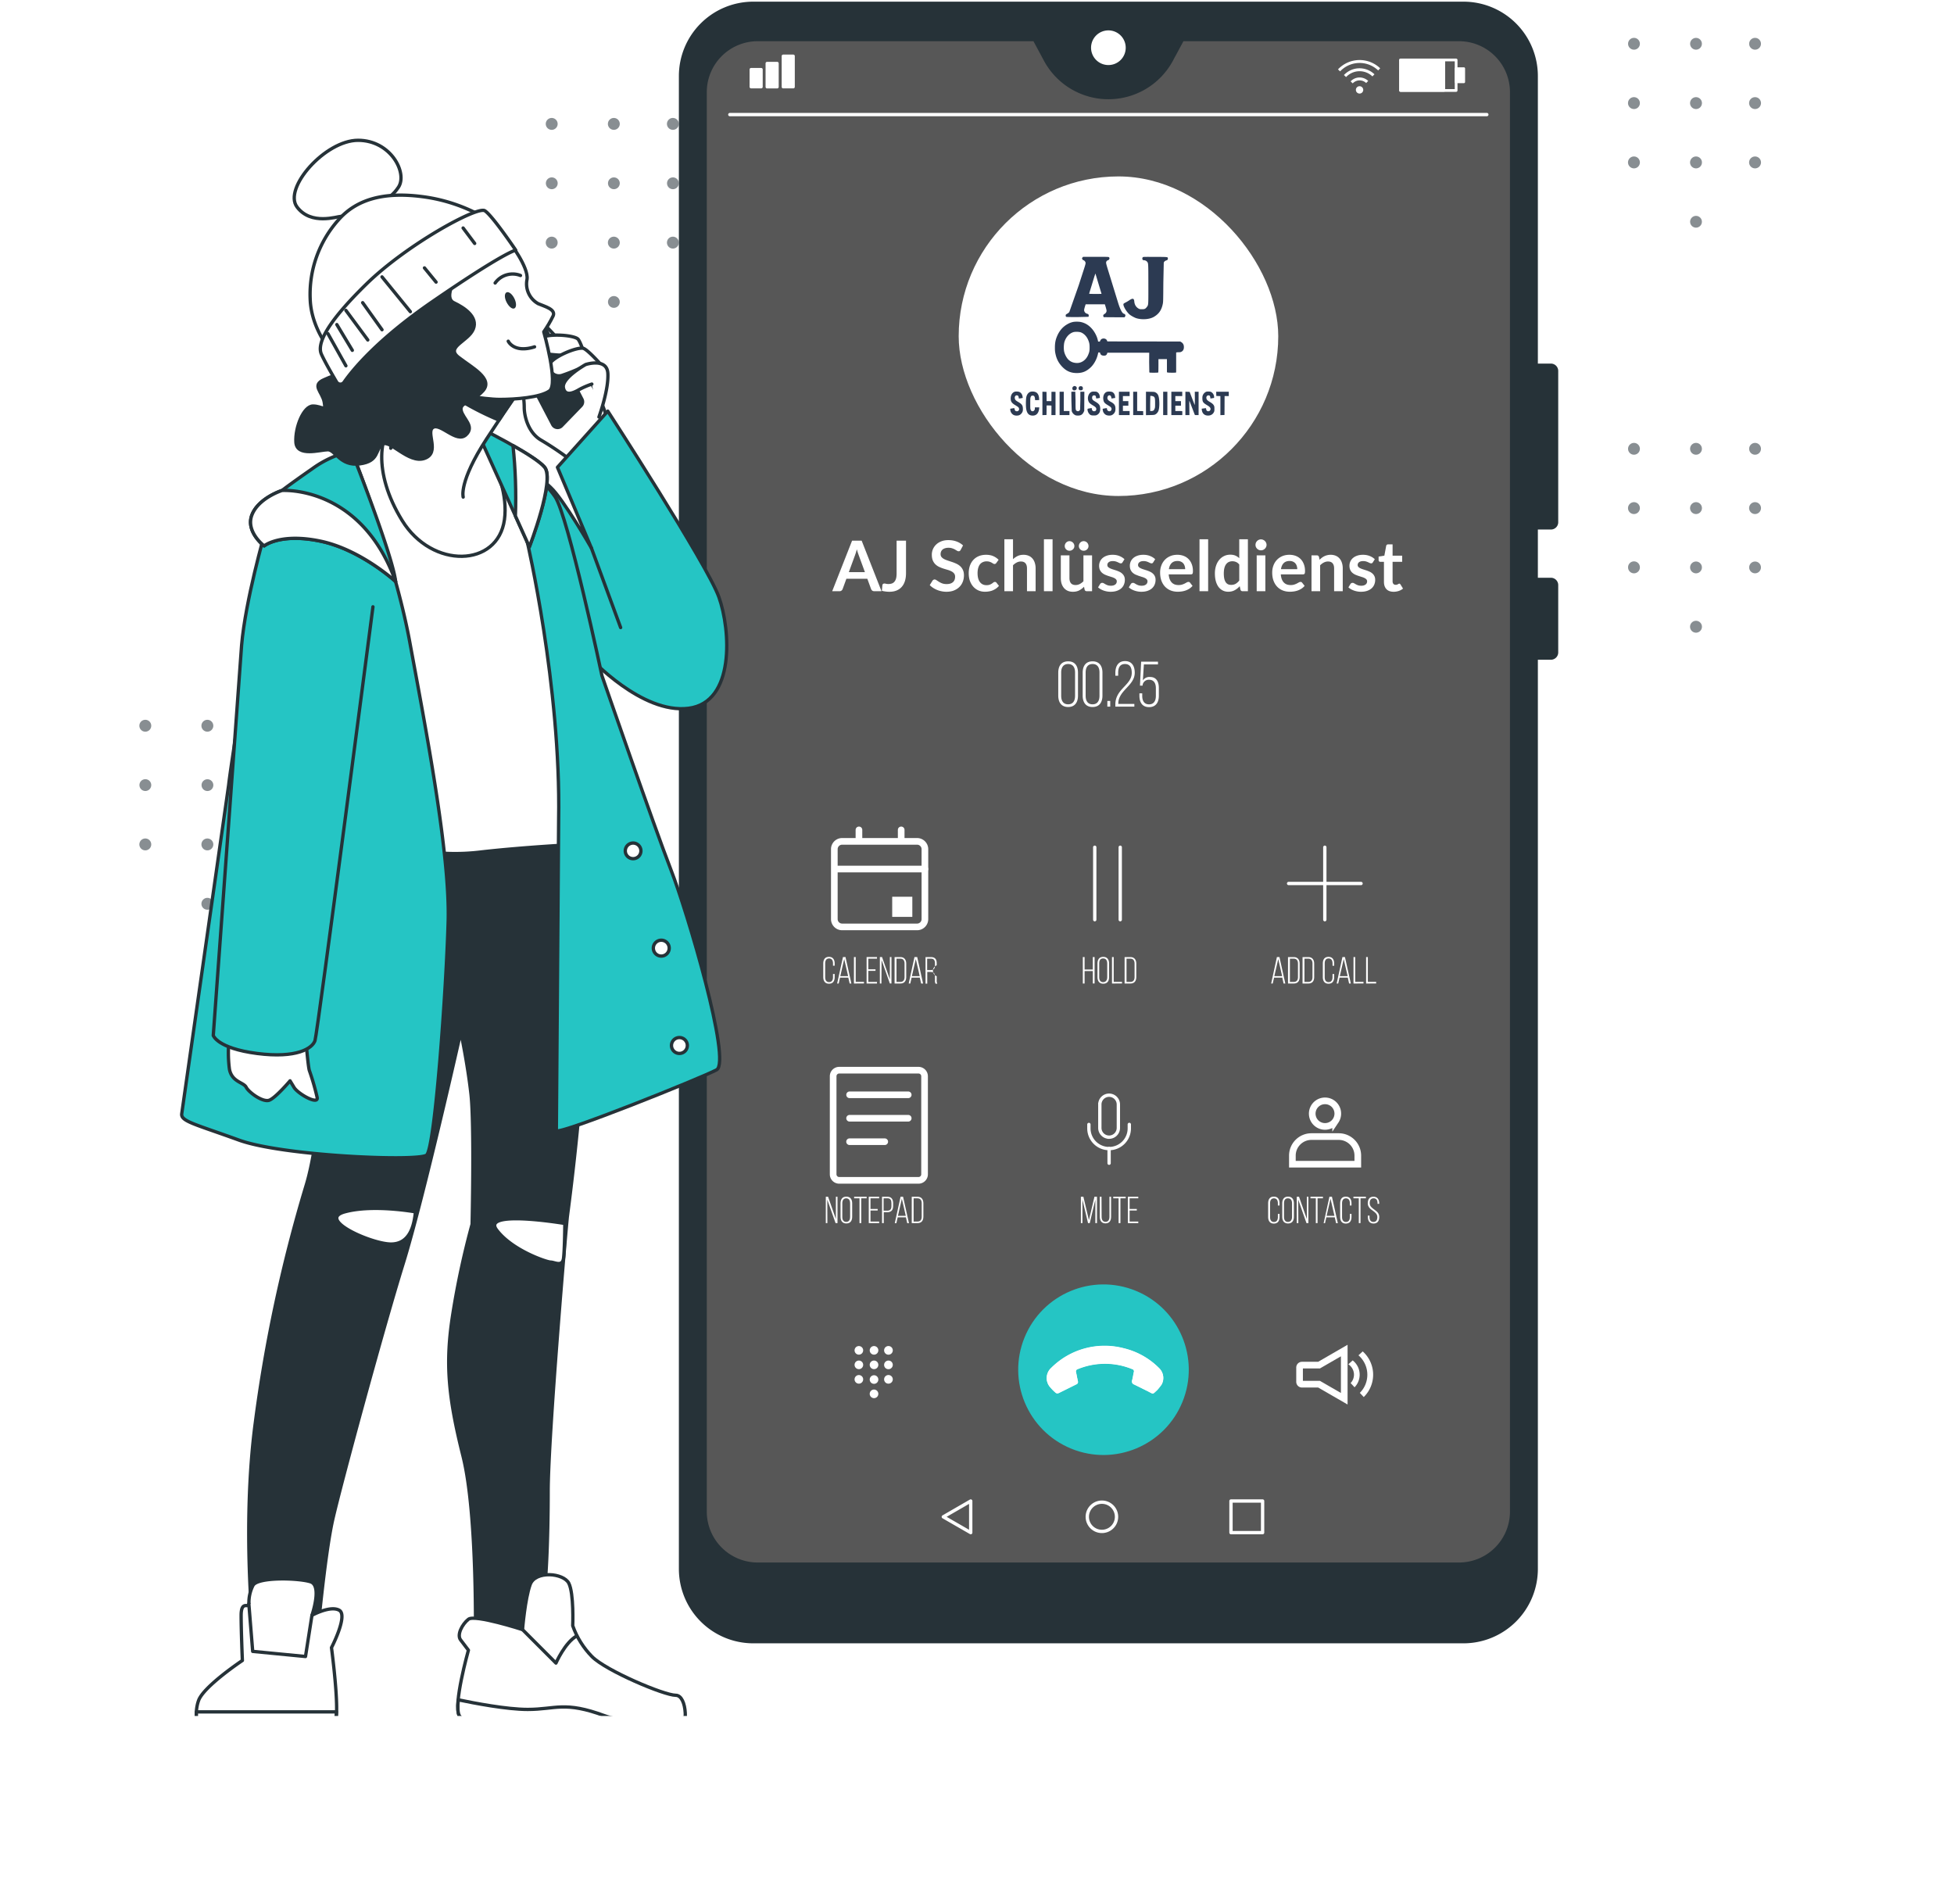 <svg xmlns="http://www.w3.org/2000/svg" width="587" height="572" fill="none" xmlns:v="https://vecta.io/nano"><style><![CDATA[.B{fill:#fff}.C{stroke-linecap:round}.D{stroke-linejoin:round}.E{stroke:#263238}.F{stroke-miterlimit:10}.G{fill:#25c5c4}.H{fill:#263238}.I{stroke:#fff}.J{stroke-width:2}]]></style><g fill="#888e92"><path d="M490.864 136.597a1.77 1.77 0 0 1-1.254-3.027c.248-.248.564-.416.908-.485a1.77 1.77 0 0 1 1.82.754c.194.291.298.634.298.985 0 .47-.187.921-.519 1.253a1.77 1.77 0 0 1-1.253.52zm18.633 0a1.77 1.77 0 0 1-1.638-1.095c-.134-.324-.169-.68-.101-1.024a1.77 1.77 0 0 1 .485-.908c.248-.248.564-.416.908-.485a1.77 1.77 0 0 1 1.82.754c.194.291.298.634.298.985a1.77 1.77 0 0 1-1.772 1.773zm17.739 0a1.77 1.77 0 0 1-1.638-1.095c-.134-.324-.169-.68-.101-1.024a1.77 1.77 0 0 1 .485-.908c.248-.248.564-.416.908-.485a1.77 1.77 0 0 1 2.119 1.739 1.77 1.77 0 0 1-1.773 1.773zm-36.372 17.823a1.79 1.79 0 0 1-.995-.295 1.78 1.78 0 0 1-.662-.799 1.79 1.79 0 0 1 2.325-2.341 1.79 1.79 0 0 1 1.104 1.65c0 .471-.186.923-.518 1.258a1.79 1.79 0 0 1-1.254.527zm18.643 0a1.79 1.79 0 0 1-.995-.295c-.295-.195-.525-.473-.662-.799a1.79 1.79 0 0 1 2.325-2.341 1.79 1.79 0 0 1 1.104 1.65c0 .471-.186.923-.518 1.258a1.79 1.79 0 0 1-1.254.527zm17.739 0a1.79 1.79 0 0 1-.995-.295c-.295-.195-.525-.473-.662-.799a1.78 1.78 0 0 1 .379-1.949 1.79 1.79 0 0 1 .914-.491c.346-.07.706-.035 1.032.099a1.79 1.79 0 0 1 .803.657c.197.294.302.64.302.993a1.79 1.79 0 0 1-1.773 1.785zm-36.382 17.809c.979 0 1.772-.794 1.772-1.773a1.773 1.773 0 1 0-3.545 0c0 .979.793 1.773 1.773 1.773zm18.633 0c.979 0 1.772-.794 1.772-1.773a1.77 1.77 0 0 0-1.772-1.772c-.979 0-1.773.793-1.773 1.772s.794 1.773 1.773 1.773z"/><use href="#B"/><path d="M509.507 190.062a1.79 1.79 0 0 1-.996-.296 1.78 1.78 0 0 1-.662-.8c-.137-.327-.173-.686-.105-1.034a1.79 1.79 0 0 1 .489-.916 1.78 1.78 0 0 1 1.95-.385 1.79 1.79 0 0 1 .801.663c.195.295.298.641.295.995a1.78 1.78 0 0 1-.522 1.25c-.332.332-.781.52-1.25.523zM490.864 14.923c.979 0 1.772-.794 1.772-1.773s-.793-1.773-1.772-1.773-1.773.794-1.773 1.773.793 1.773 1.773 1.773z"/><use href="#C"/><path d="M527.236 14.923c.979 0 1.773-.794 1.773-1.773s-.794-1.773-1.773-1.773-1.773.794-1.773 1.773.794 1.773 1.773 1.773zm-36.372 17.833a1.79 1.79 0 0 1-1.763-2.13 1.79 1.79 0 0 1 .489-.917 1.78 1.78 0 0 1 2.75.278c.196.295.299.642.296.996-.003.469-.191.918-.522 1.25a1.78 1.78 0 0 1-1.25.523zm18.643 0a1.79 1.79 0 0 1-.996-.296 1.78 1.78 0 0 1-.662-.8c-.137-.326-.173-.686-.105-1.033a1.79 1.79 0 0 1 .489-.917 1.78 1.78 0 0 1 1.95-.384 1.79 1.79 0 0 1 .801.662 1.78 1.78 0 0 1 .295.996c-.003.469-.19.918-.522 1.25s-.781.52-1.25.523zm17.739 0a1.79 1.79 0 0 1-.996-.296 1.78 1.78 0 0 1-.662-.8c-.137-.326-.173-.686-.105-1.033a1.79 1.79 0 0 1 1.406-1.405 1.78 1.78 0 0 1 1.834.766 1.79 1.79 0 0 1 .296.996c-.003.469-.191.918-.523 1.25s-.781.52-1.25.523zm-36.382 17.822a1.79 1.79 0 0 1-1.763-2.13 1.79 1.79 0 0 1 .489-.917 1.78 1.78 0 0 1 2.75.277c.196.295.299.642.296.996-.003.469-.191.918-.522 1.25s-.781.519-1.25.523zm18.643 0a1.79 1.79 0 0 1-.996-.296 1.78 1.78 0 0 1-.662-.8c-.137-.326-.173-.686-.105-1.033a1.79 1.79 0 0 1 .489-.917 1.78 1.78 0 0 1 1.95-.385 1.79 1.79 0 0 1 .801.662 1.78 1.78 0 0 1 .295.996c-.003.469-.19.918-.522 1.25a1.79 1.79 0 0 1-1.25.523zm17.739 0a1.79 1.79 0 0 1-.996-.296 1.78 1.78 0 0 1-.662-.8c-.137-.326-.173-.686-.105-1.033a1.79 1.79 0 0 1 1.406-1.406 1.78 1.78 0 0 1 1.033.104c.327.137.606.367.801.662a1.79 1.79 0 0 1 .296.996c-.003.469-.191.918-.523 1.25a1.79 1.79 0 0 1-1.25.523z"/><use href="#C" y="53.466"/><path d="M43.675 219.8c-.354.004-.702-.097-.999-.29a1.79 1.79 0 0 1-.777-1.833 1.78 1.78 0 0 1 1.402-1.411 1.78 1.78 0 0 1 1.035.102 1.79 1.79 0 0 1 .802.662c.196.295.299.643.297.997-.003.467-.189.915-.518 1.246a1.78 1.78 0 0 1-1.243.527zm18.633 0a1.79 1.79 0 0 1-.996-.296c-.295-.195-.526-.474-.662-.8s-.173-.687-.104-1.034a1.79 1.79 0 0 1 .489-.916 1.78 1.78 0 0 1 .917-.489 1.79 1.79 0 0 1 1.833.766 1.79 1.79 0 0 1 .296.996c-.003.469-.191.918-.523 1.25s-.781.52-1.25.523zm17.739 0a1.79 1.79 0 0 1-.996-.296c-.295-.195-.526-.474-.662-.8s-.173-.687-.104-1.034a1.79 1.79 0 0 1 .489-.916 1.78 1.78 0 0 1 .916-.489c.347-.068.707-.032 1.034.104a1.79 1.79 0 0 1 1.096 1.658c-.003.469-.191.918-.523 1.25s-.781.52-1.25.523zm-36.372 17.821a1.78 1.78 0 0 1-.988-.293 1.77 1.77 0 0 1-.658-.793c-.136-.324-.173-.681-.106-1.025a1.77 1.77 0 0 1 1.39-1.399c.344-.07.701-.035 1.026.099a1.77 1.77 0 0 1 .797.652c.195.292.3.635.3.986a1.78 1.78 0 0 1-1.761 1.773z"/><use href="#B" x="-464.918" y="65.402"/><path d="M80.057 237.621a1.77 1.77 0 0 1-1.638-1.094 1.78 1.78 0 0 1-.101-1.024c.068-.343.237-.66.485-.908a1.77 1.77 0 0 1 .908-.485 1.76 1.76 0 0 1 1.024.101 1.77 1.77 0 0 1 1.094 1.637c-.003.47-.191.919-.523 1.251s-.781.519-1.25.522zm-36.382 17.832c-.354.005-.701-.096-.998-.289a1.78 1.78 0 0 1-.668-.796c-.139-.326-.177-.685-.111-1.033a1.78 1.78 0 0 1 .483-.92c.249-.252.566-.424.913-.495s.707-.037 1.034.098a1.79 1.79 0 0 1 .805.657c.197.294.302.64.302.994 0 .469-.185.919-.514 1.253a1.78 1.78 0 0 1-1.247.531zm18.633.001a1.78 1.78 0 0 1-1.657-1.093 1.78 1.78 0 0 1-.106-1.032 1.79 1.79 0 0 1 .486-.917c.249-.251.567-.422.914-.492a1.79 1.79 0 0 1 1.033.1c.327.135.606.363.803.657a1.78 1.78 0 0 1 .302.993c0 .471-.186.923-.518 1.257a1.78 1.78 0 0 1-1.254.527zm17.74 0a1.78 1.78 0 0 1-1.657-1.093 1.78 1.78 0 0 1-.106-1.032c.068-.347.236-.666.486-.917a1.79 1.79 0 0 1 1.946-.392c.327.135.606.363.803.657a1.78 1.78 0 0 1-.217 2.25 1.78 1.78 0 0 1-1.254.527zm-17.74 17.832a1.79 1.79 0 0 1-.995-.296 1.78 1.78 0 0 1-.768-1.83 1.79 1.79 0 0 1 2.432-1.309 1.79 1.79 0 0 1 .803.657c.197.294.302.64.302.993 0 .471-.186.923-.518 1.258a1.79 1.79 0 0 1-1.254.527zM165.761 39.004a1.78 1.78 0 0 1-1.666-1.088 1.79 1.79 0 0 1-.109-1.034 1.78 1.78 0 0 1 .486-.92c.25-.251.569-.423.916-.492a1.79 1.79 0 0 1 1.838.764c.196.295.299.642.296.997-.003.467-.189.915-.518 1.246s-.776.521-1.243.527zm18.653 0a1.78 1.78 0 0 1-.995-.296c-.296-.195-.526-.474-.663-.8s-.173-.686-.104-1.034a1.79 1.79 0 0 1 .489-.917 1.78 1.78 0 0 1 .916-.489c.347-.069.707-.032 1.034.104a1.78 1.78 0 0 1 .8.662 1.79 1.79 0 0 1 .296.996c-.003.469-.191.918-.523 1.25a1.78 1.78 0 0 1-1.25.523zm17.74 0a1.79 1.79 0 0 1-1.659-1.096c-.136-.327-.172-.686-.104-1.034a1.79 1.79 0 0 1 .489-.917 1.78 1.78 0 0 1 2.75.277c.196.295.299.642.296.996-.003.469-.191.918-.522 1.25a1.78 1.78 0 0 1-1.25.523zm-36.383 17.831a1.78 1.78 0 0 1-.988-.293 1.77 1.77 0 0 1-.658-.793c-.136-.324-.173-.68-.106-1.025a1.77 1.77 0 0 1 1.39-1.4c.345-.069.702-.035 1.026.099a1.78 1.78 0 0 1 .798.653c.196.292.299.635.299.986-.003.467-.189.915-.518 1.246s-.776.521-1.243.527z"/><use href="#D"/><path d="M202.154 56.835a1.77 1.77 0 0 1-1.638-1.094 1.78 1.78 0 0 1-.101-1.024 1.77 1.77 0 0 1 1.393-1.393 1.77 1.77 0 0 1 1.82.754 1.78 1.78 0 0 1 .298.985c-.003.469-.191.918-.522 1.25a1.78 1.78 0 0 1-1.25.523zm-36.393 17.834a1.78 1.78 0 0 1-1.665-1.085c-.139-.326-.177-.685-.111-1.033a1.78 1.78 0 0 1 1.396-1.415c.347-.071.707-.037 1.034.097a1.78 1.78 0 0 1 .805.657c.197.294.302.64.302.994 0 .469-.184.92-.514 1.254s-.777.525-1.247.531zm18.653-.001c-.353.002-.699-.1-.994-.295a1.79 1.79 0 0 1-.283-2.747c.249-.251.567-.422.913-.492s.706-.035 1.033.1.606.363.803.657a1.79 1.79 0 0 1 .301.993c0 .471-.186.923-.518 1.258a1.78 1.78 0 0 1-1.255.527zm17.74 0c-.354.002-.7-.1-.995-.295a1.79 1.79 0 0 1-.283-2.747c.249-.251.567-.422.913-.492s.706-.035 1.033.1.606.363.803.657a1.79 1.79 0 0 1 .301.993c0 .471-.186.923-.518 1.258a1.78 1.78 0 0 1-1.254.527z"/><use href="#D" y="35.643"/></g><g class="D E"><path d="M465.904 158.574c.223.001.444-.041.65-.126a1.68 1.68 0 0 0 .553-.365 1.69 1.69 0 0 0 .369-.55c.086-.206.13-.427.13-.65v-45.469c-.003-.449-.184-.879-.503-1.196a1.7 1.7 0 0 0-1.199-.495h-4.414V22.848A21.85 21.85 0 0 0 439.642 1H226.291c-5.795 0-11.352 2.302-15.449 6.399s-6.4 9.654-6.4 15.449v448.456a21.86 21.86 0 0 0 6.399 15.453c4.097 4.099 9.654 6.403 15.45 6.407h213.351c5.795-.004 11.352-2.308 15.449-6.407a21.86 21.86 0 0 0 6.399-15.453V197.691h4.414a1.7 1.7 0 0 0 1.199-.494c.319-.317.5-.747.503-1.196v-20.252c-.003-.449-.184-.879-.503-1.196a1.7 1.7 0 0 0-1.199-.494h-4.414v-15.485h4.414zm-11.74 295.718c-.028 2.076-.464 4.125-1.283 6.032s-2.007 3.633-3.494 5.081-3.245 2.588-5.173 3.357-3.988 1.149-6.063 1.121H227.84c-2.075.028-4.135-.353-6.063-1.121s-3.686-1.91-5.173-3.357-2.674-3.175-3.494-5.081-1.256-3.956-1.283-6.032V27.485a15.8 15.8 0 0 1 1.28-6.035c.819-1.908 2.006-3.636 3.493-5.085a15.8 15.8 0 0 1 11.24-4.483h82.92l3.451 6.398c1.866 3.345 4.59 6.131 7.892 8.07a21.51 21.51 0 0 0 10.892 2.962c3.83 0 7.59-1.023 10.892-2.962a21.5 21.5 0 0 0 7.892-8.07l3.452-6.398h82.873c2.075-.026 4.135.356 6.062 1.126s3.684 1.912 5.17 3.361 2.672 3.176 3.49 5.083a15.79 15.79 0 0 1 1.279 6.032l.059 426.807z" class="H"/><path d="M338.676 14.346c.002-1.129-.331-2.233-.956-3.173a5.71 5.71 0 0 0-2.558-2.107c-1.043-.434-2.19-.548-3.298-.329s-2.125.761-2.924 1.559-1.344 1.814-1.565 2.921-.109 2.255.323 3.298a5.7 5.7 0 0 0 2.101 2.563c.938.627 2.042.962 3.171.962a5.7 5.7 0 0 0 2.183-.43c.692-.285 1.321-.705 1.851-1.233s.95-1.157 1.237-1.849a5.69 5.69 0 0 0 .435-2.182z" class="B"/><path d="M438.092 11.882h-82.873l-3.452 6.398a21.5 21.5 0 0 1-7.892 8.07c-3.302 1.939-7.062 2.962-10.892 2.962a21.51 21.51 0 0 1-10.892-2.962c-3.302-1.939-6.026-4.725-7.892-8.07l-3.439-6.398h-82.92c-2.076-.028-4.138.353-6.066 1.123s-3.687 1.911-5.174 3.36-2.674 3.177-3.493 5.085a15.8 15.8 0 0 0-1.28 6.035v426.807a15.79 15.79 0 0 0 1.283 6.032 15.8 15.8 0 0 0 3.494 5.08c1.487 1.448 3.245 2.589 5.173 3.357s3.988 1.15 6.063 1.122h210.252a15.79 15.79 0 0 0 6.063-1.122c1.928-.768 3.686-1.909 5.173-3.357a15.8 15.8 0 0 0 3.494-5.08 15.83 15.83 0 0 0 1.283-6.032V27.485a15.8 15.8 0 0 0-1.28-6.035c-.819-1.908-2.006-3.636-3.493-5.085s-3.246-2.591-5.174-3.36a15.8 15.8 0 0 0-6.066-1.123z" fill="#575757"/></g><rect x="288" y="53" width="96" height="96" rx="48" class="B"/><g fill="#2c3a52"><path d="M325.21 77.336c-.182.203-.189.261-.063.543a.53.53 0 0 0 .34.29c.271.08.548.405.618.709.056.268-.032.608-.737 2.764l-1.323 4.089-2.808 7.989c-.151.203-.372.384-.624.514-.214.109-.409.253-.434.326-.063.188-.044.434.044.564.069.109.359.123 3.369.13l3.382-.08c.056-.051.094-.21.094-.369 0-.326-.145-.47-.579-.586-.428-.109-.806-.608-.806-1.049 0-.217.107-.651.321-1.332l.138-.427h2.878 2.885l.075.232c.296.941.441 1.498.441 1.722 0 .369-.227.724-.598.941-.378.217-.491.478-.34.782l.094.195 3.124.022 3.123.014.133-.188c.075-.109.132-.268.132-.362 0-.181-.195-.463-.321-.463-.038 0-.164-.051-.284-.116-.466-.253-1.083-1.541-1.65-3.43l-2.437-7.924c-1.19-3.843-1.196-3.85-1.033-4.255.076-.188.359-.412.529-.412.145 0 .41-.355.41-.55 0-.094-.057-.239-.126-.318-.126-.145-.208-.145-3.968-.145h-3.847l-.152.181zm3.999 5.283l.85 2.822.781 2.591.07.239c0 .014-.838.029-1.858.029-1.083 0-1.858-.029-1.858-.065s.265-.926.592-1.976l.92-3.01.352-1.086a13.56 13.56 0 0 1 .151.456zm14.094-5.341c-.145.203-.176.369-.107.579.076.232.164.311.353.311.416 0 .812.166 1.033.434.396.478.39.347.396 6.752.007 6.542.032 6.224-.478 6.889-.416.543-.655.651-1.436.651-.586 0-.699-.022-1.008-.188-.762-.42-1.228-1.18-1.303-2.135-.082-.991-.491-1.071-1.606-.297-.252.174-.712.441-1.014.593-.309.152-.586.34-.617.413-.233.492.85 2.381 1.832 3.206.46.383 1.506.955 2.047 1.114 1.732.514 3.93.34 5.227-.405 1.511-.876 2.318-2.041 2.689-3.893.126-.622.132-.905.17-6.441l.126-5.97c.164-.34.346-.514.668-.622.459-.152.56-.253.56-.564 0-.543.208-.514-3.829-.535-3.388-.014-3.608-.014-3.703.108zm-20.8 19.416a5.4 5.4 0 0 0-1.707.615c-1.486.803-2.551 2.019-3.268 3.742-.422 1.005-.611 1.968-.624 3.169-.006 1.079.025 1.433.208 2.251.296 1.324.831 2.395 1.7 3.394 1.354 1.549 2.74 2.2 4.698 2.2 1.656-.007 2.834-.485 4.112-1.672.983-.912 1.814-2.402 2.16-3.857.076-.34.164-.63.196-.658.082-.058.491.014.491.094 0 .043.044.188.101.318.145.355.485.536 1.02.55.535.022.831-.159.982-.593l.101-.29h6.279 6.285l-.019 2.859.05 3.003c.063.137.126.145 1.354.145.957 0 1.297-.022 1.335-.094.025-.044.05-.97.05-2.041v-1.954h1.273 1.278v1.975 1.969l.164.072c.17.08 2.229.102 2.468.029l.139-.043v-2.989-2.989l.145-.043c.075-.022.371-.044.661-.044.428 0 .573-.029.831-.181.422-.246.649-.636.68-1.194.051-.759-.207-1.309-.762-1.65l-.327-.195-10.951-.014-10.952-.015-.107-.282c-.195-.492-.875-.731-1.455-.514-.277.109-.422.261-.573.593-.113.261-.132.275-.378.254l-.258-.022-.119-.528c-.24-1.071-.951-2.425-1.751-3.322-.957-1.086-2.059-1.744-3.369-2.019-.529-.109-1.606-.123-2.141-.029zm2.267 3.177c.888.369 1.681 1.194 2.103 2.2.359.832.453 1.31.453 2.301 0 1.013-.063 1.346-.421 2.207-.668 1.607-2.072 2.57-3.59 2.461-.945-.072-1.587-.326-2.248-.905-.592-.506-1.197-1.621-1.398-2.583-.151-.717-.107-2.113.082-2.779.415-1.447 1.429-2.584 2.657-2.982.579-.181 1.826-.145 2.362.08zm-2.293 16.203c-.271.152-.39.463-.309.796.076.326.378.478.756.384.668-.174.756-1.035.126-1.238-.308-.094-.321-.094-.573.058zm1.801.022c-.164.108-.308.485-.258.666.088.347.277.485.655.485.441 0 .63-.181.63-.608 0-.398-.221-.623-.611-.623-.164 0-.353.037-.416.08zm-19.44 1.578c-.781.275-1.222 1.02-1.216 2.055.013.926.328 1.375 1.449 2.033.774.464.938.601 1.026.876.101.311.076.47-.119.695-.158.173-.233.21-.51.21-.397 0-.605-.203-.668-.644-.05-.341-.025-.333-.812-.196l-.504.087.019.297c.025.463.22.904.548 1.237.359.362.768.521 1.354.521.648 0 1.032-.166 1.417-.6.396-.464.503-.833.459-1.6-.05-.919-.333-1.288-1.536-1.983-.649-.376-.85-.622-.888-1.078-.032-.304-.007-.383.138-.586.139-.195.214-.232.429-.232.144 0 .296.029.333.058.145.116.277.42.277.644 0 .275.007.283.731.16l.479-.087-.045-.333c-.094-.753-.472-1.288-1.051-1.491-.34-.116-1.039-.138-1.31-.043zm4.61.065c-.573.239-1.001.839-1.146 1.606-.114.623-.151 2.2-.07 3.076.145 1.657.781 2.424 1.997 2.424.856 0 1.423-.398 1.744-1.23a3.34 3.34 0 0 0 .189-.818l.038-.412h-.661-.655v.333c0 .282-.032.369-.214.579-.164.188-.265.246-.448.246-.314 0-.447-.102-.598-.435-.113-.26-.126-.427-.126-1.896 0-1.425.019-1.65.12-1.917.138-.348.283-.456.604-.456.441 0 .63.26.699.969l.045.413.604-.022.605-.022-.019-.434c-.044-.94-.365-1.599-.945-1.903-.485-.253-1.278-.297-1.763-.101z"/><path d="M322.389 117.666l-.554.022.025 2.764.101 3.033c.113.419.441.853.819 1.092.296.196.428.232.9.254.926.05 1.486-.254 1.852-1.014l.182-.383.019-2.88.019-2.873h-.605-.598v2.511l-.069 2.793c-.113.478-.592.688-1.001.449-.372-.217-.378-.282-.378-3.134l-.076-2.627c-.044-.014-.334-.021-.636-.007zm5.504.066c-.837.347-1.297 1.606-.963 2.634.195.593.44.846 1.429 1.44.762.449.976.687.976 1.071-.006.441-.239.666-.692.666-.353 0-.63-.304-.63-.681 0-.304-.032-.311-.819-.166-.447.08-.472.094-.491.289-.032.312.17.912.416 1.223.39.493.636.601 1.429.601.573 0 .743-.029.983-.152.717-.383 1.032-1.02.988-1.99-.05-.948-.346-1.346-1.536-2.048-.662-.391-.832-.572-.888-.934-.076-.564.145-.919.585-.919.366 0 .536.174.573.601.038.384.007.376.687.261l.478-.087-.025-.384c-.044-.564-.27-1.02-.648-1.288-.29-.203-.366-.224-.945-.239-.453-.014-.705.015-.907.102zm4.591-.015c-.8.296-1.222 1.31-1.014 2.431.145.753.365.999 1.549 1.701.731.427.945.695.888 1.114-.119.883-1.36.717-1.36-.18 0-.21-.032-.21-.63-.109-.711.13-.693.116-.655.384.088.564.164.774.403 1.078.34.448.731.644 1.361.695.686.043 1.108-.102 1.524-.529.409-.427.547-.825.541-1.556-.012-1.006-.352-1.483-1.473-2.077-.681-.361-.945-.68-.945-1.143 0-.586.46-.948.888-.688.151.095.308.442.308.695 0 .181.013.188.24.152l.573-.094.334-.051-.038-.39c-.063-.623-.328-1.086-.75-1.339-.346-.203-1.316-.253-1.744-.094zm29.913-.043c-.485.173-.926.644-1.102 1.179-.082.246-.101.492-.088.948.038.956.245 1.231 1.499 1.976.686.412.951.716.951 1.085 0 .384-.278.681-.649.681a.6.6 0 0 1-.649-.587c-.025-.159-.063-.303-.094-.318-.025-.022-.321 0-.655.051l-.611.079.038.362c.119 1.006.711 1.614 1.637 1.694.894.079 1.587-.261 1.959-.948.176-.333.189-.406.189-1.05 0-.622-.019-.731-.17-1.027-.189-.362-.555-.681-1.247-1.079-.756-.434-1.008-.76-1.008-1.302 0-.326.296-.652.586-.652.126 0 .271.022.327.044.139.065.284.412.284.687 0 .225.006.225.239.188l.567-.094.327-.05v-.297c0-.659-.485-1.368-1.07-1.563-.252-.08-1.027-.087-1.26-.007zm-49.247 3.516v3.518l.618-.022.61-.022.019-1.433.013-1.425h.724c.535 0 .724.021.731.086.006.051.006.702 0 1.448l-.013 1.36h.617.617v-3.495-3.488l-.617-.022c-.472-.014-.617 0-.604.072.006.051.006.688 0 1.412l-.007 1.324h-.724-.724l-.013-1.397-.019-1.389-.61-.022-.618-.022v3.517zm5.164.001v3.51h1.48 1.48v-.615-.616h-.85-.85v-2.894-2.895h-.63-.63v3.51zm17.823 0v3.51h1.606 1.605v-.615-.616h-1.007-1.008v-.796-.796h.819.819v-.687-.688h-.819-.819v-.76-.759h1.008 1.007v-.652-.651h-1.605-1.606v3.51zm4.282 0v3.51h1.511 1.518l-.019-.601-.019-.593-.894-.022-.901-.022v-2.887-2.895h-.598-.598v3.51zm3.841 0v3.524l1.247-.029c1.134-.029 1.272-.044 1.575-.195.428-.218.837-.739.982-1.252.189-.652.258-1.759.183-2.83-.107-1.498-.378-2.12-1.09-2.504-.327-.174-.409-.188-1.618-.21l-1.279-.022v3.518zm2.299-2.07c.371.246.441.543.441 1.997 0 1.267-.007 1.317-.17 1.723-.202.492-.416.629-.964.629h-.346v-2.229l.044-2.287c.075-.086.787.029.995.167zm2.865 2.07v3.51h.63.63v-3.51-3.51h-.63-.63v3.51zm2.456 0v3.51h1.638 1.637l.013-.275c.012-.254.006-.673-.007-.869-.006-.065-.258-.087-1.045-.087h-1.039v-.796-.796h.85.85v-.687-.688h-.85-.85v-.76-.759h1.039 1.039v-.652-.651h-1.637-1.638v3.51zm4.22 0v3.51h.604.605l-.025-2.208c-.019-2.149-.019-2.2.088-1.939l.768 2.012.737 1.932c.075.195.088.203.636.203h.554v-3.51-3.51h-.567-.573l.019 1.99-.019 1.99c-.038 0-.453-1.049-1.303-3.292l-.246-.652-.642-.022-.636-.021v3.517zm9.269-2.881l.019.637.618.022.61.021v2.859 2.859l.618-.022.61-.022.013-1.592.013-2.844.006-1.245h.63.629v-.651-.651h-1.889-1.895l.018.629z"/></g><path d="M259.303 405.665a1.29 1.29 0 0 1-2.208.897c-.18-.181-.301-.411-.35-.661a1.29 1.29 0 0 1 .075-.744c.098-.236.264-.437.476-.578s.461-.217.716-.217a1.3 1.3 0 0 1 .917.382c.12.122.215.265.28.423a1.29 1.29 0 0 1 .094.498zm4.556 0a1.29 1.29 0 0 1-2.209.897c-.179-.181-.301-.411-.35-.661a1.29 1.29 0 0 1 .075-.744c.098-.236.264-.437.476-.578s.461-.217.716-.217a1.3 1.3 0 0 1 .497.099c.158.066.3.162.421.283a1.29 1.29 0 0 1 .279.423 1.31 1.31 0 0 1 .095.498zm4.343-.01c0 .258-.076.51-.219.724a1.3 1.3 0 0 1-.585.48c-.238.099-.5.125-.753.074a1.3 1.3 0 0 1-.667-.356 1.31 1.31 0 0 1-.283-1.42 1.3 1.3 0 0 1 .48-.585 1.31 1.31 0 0 1 .724-.22c.346 0 .677.137.922.382a1.3 1.3 0 0 1 .381.921zm-8.899 4.366a1.29 1.29 0 0 1-1.55 1.253c-.25-.051-.479-.175-.658-.356s-.301-.411-.35-.661a1.29 1.29 0 0 1 .075-.745 1.3 1.3 0 0 1 .476-.578 1.29 1.29 0 0 1 .716-.216 1.28 1.28 0 0 1 .497.099 1.3 1.3 0 0 1 .42.283c.12.121.215.265.28.423s.096.327.094.498zm4.556 0a1.29 1.29 0 0 1-1.551 1.253c-.25-.051-.479-.175-.658-.356s-.301-.411-.35-.661a1.29 1.29 0 0 1 .075-.745 1.3 1.3 0 0 1 .476-.578 1.29 1.29 0 0 1 .716-.216 1.28 1.28 0 0 1 .497.099c.158.066.3.162.421.283a1.29 1.29 0 0 1 .279.423c.065.158.096.327.095.498zm4.343 0a1.31 1.31 0 0 1-2.224.921 1.3 1.3 0 0 1-.357-.667 1.31 1.31 0 0 1 1.278-1.557c.346 0 .677.137.922.381a1.3 1.3 0 0 1 .381.922zm-8.899 4.356a1.29 1.29 0 0 1-1.55 1.253c-.25-.051-.479-.175-.658-.356s-.301-.411-.35-.661a1.29 1.29 0 0 1 .075-.745 1.3 1.3 0 0 1 1.192-.795c.171 0 .34.034.497.1a1.3 1.3 0 0 1 .42.283c.12.121.215.265.28.423s.096.327.094.498zm4.555-.001c.01.26-.06.516-.199.736a1.28 1.28 0 0 1-.579.495c-.238.103-.502.132-.757.083s-.49-.175-.673-.359a1.29 1.29 0 0 1-.352-.676c-.047-.255-.016-.519.089-.757a1.3 1.3 0 0 1 .501-.574c.221-.137.478-.204.738-.192a1.29 1.29 0 0 1 1.232 1.244zm4.344-.01a1.31 1.31 0 0 1-2.224.922c-.182-.182-.307-.415-.357-.668a1.31 1.31 0 0 1 .074-.753c.099-.238.266-.441.48-.584a1.31 1.31 0 0 1 .724-.221c.346 0 .677.138.922.382a1.3 1.3 0 0 1 .381.922zm-4.343 4.354c0 .256-.076.505-.218.718a1.29 1.29 0 0 1-.58.475c-.236.098-.495.124-.746.074a1.3 1.3 0 0 1-.661-.353 1.29 1.29 0 0 1 .913-2.205 1.3 1.3 0 0 1 1.292 1.291z" class="B"/><path d="M403.823 405.712l-7.573 4.379h-5.13c-.19 0-.372.076-.506.21a.71.71 0 0 0-.21.506v4.297c0 .19.075.372.21.507s.316.209.506.209h5.142l7.561 4.368v-14.476z" class="F I J"/><path d="M410.761 412.966a7.7 7.7 0 0 1-.583 2.954c-.387.937-.954 1.788-1.671 2.505l1.174 1.256a9.39 9.39 0 0 0 2.129-3.168c.486-1.191.721-2.469.693-3.754s-.321-2.552-.859-3.72a9.39 9.39 0 0 0-2.268-3.07l-1.28 1.174a7.71 7.71 0 0 1 1.964 2.622c.46 1.005.699 2.096.701 3.201zm-4.015-.01c.001.937-.356 1.84-.998 2.524l1.174 1.268c.532-.548.943-1.203 1.205-1.92a5.43 5.43 0 0 0 .318-2.245 5.45 5.45 0 0 0-.626-2.178c-.36-.675-.857-1.265-1.46-1.734l-1.303 1.174c.518.337.943.798 1.239 1.341a3.72 3.72 0 0 1 .451 1.77z" class="B"/><g class="D I"><path d="M283.384 455.666l8.23 4.743v-9.498l-8.23 4.755zm52.03 0a4.4 4.4 0 0 0-.735-2.444 4.39 4.39 0 0 0-4.51-1.875 4.4 4.4 0 0 0-3.453 3.453 4.39 4.39 0 0 0 1.875 4.51c.724.481 1.574.737 2.444.735 1.16-.003 2.272-.466 3.093-1.286a4.39 4.39 0 0 0 1.286-3.093zm43.884-4.755H369.8v9.498h9.498v-9.498z"/><path d="M437.434 18.012h-16.706v9.169h16.706v-9.169z" stroke-width=".82"/><g class="B"><path d="M433.77 18.022h-13.032v9.169h13.032v-9.169zm5.989 2.56h-2.36v4.039h2.36v-4.039z" stroke-width=".73"/><path d="M228.685 20.854h-3.064v5.248h3.064v-5.248zm4.804-1.833h-3.064v7.103h3.064v-7.103zm4.835-2.184h-3.064v9.275h3.064v-9.275z" stroke-width=".88"/></g><path d="M219.245 34.423H446.66" class="C"/></g><path d="M409.53 27.003c0-.218-.065-.432-.186-.613a1.1 1.1 0 0 0-.495-.406c-.202-.084-.424-.105-.638-.063s-.41.148-.565.302a1.11 1.11 0 0 0-.302.565c-.042.214-.021.436.063.638a1.1 1.1 0 0 0 .406.495 1.11 1.11 0 0 0 .614.186c.292 0 .573-.116.78-.323s.323-.488.323-.78zm-6.952-5.563a8.06 8.06 0 0 1 2.577-1.828c.971-.433 2.019-.67 3.082-.696a8.05 8.05 0 0 1 5.776 2.242l.611-.634c-.851-.817-1.855-1.458-2.954-1.885s-2.273-.631-3.452-.602-2.341.292-3.418.774-2.047 1.171-2.856 2.03l.634.599zm1.153 1.102l.645.61c.504-.538 1.109-.97 1.781-1.272a5.54 5.54 0 0 1 2.134-.485c.736-.018 1.469.109 2.156.377a5.57 5.57 0 0 1 1.842 1.18l.611-.634c-.614-.592-1.34-1.057-2.135-1.366s-1.644-.459-2.496-.438a6.45 6.45 0 0 0-2.473.559 6.43 6.43 0 0 0-2.065 1.469zm2.005 1.903l.634.599a2.82 2.82 0 0 1 .941-.66 2.85 2.85 0 0 1 1.126-.232 2.89 2.89 0 0 1 1.972.787l.61-.634a3.78 3.78 0 0 0-2.582-1.033 3.67 3.67 0 0 0-1.473.305 3.68 3.68 0 0 0-1.228.869zM317.91 202.082c0-1.996.904-3.416 2.97-3.416s2.958 1.42 2.958 3.416v6.892c0 1.972-.904 3.416-2.958 3.416s-2.97-1.444-2.97-3.416v-6.892zm.88 6.927c0 1.491.599 2.571 2.09 2.571s2.078-1.08 2.078-2.571v-6.986c0-1.467-.599-2.547-2.078-2.547s-2.09 1.08-2.09 2.547v6.986zm6.457-6.927c0-1.996.916-3.416 2.97-3.416s2.97 1.42 2.97 3.416v6.892c0 1.972-.903 3.416-2.97 3.416s-2.97-1.444-2.97-3.416v-6.892zm.892 6.927c0 1.491.599 2.571 2.078 2.571s2.078-1.08 2.078-2.571v-6.986c0-1.467-.587-2.547-2.078-2.547s-2.078 1.08-2.078 2.547v6.986zm7.385 1.561v1.702h-.869v-1.702h.869zm7.361-8.476c0 3.897-4.884 5.247-4.943 9.215v.153h4.825v.81h-5.705v-.657c0-4.696 4.93-5.776 4.93-9.486 0-1.55-.516-2.654-2.054-2.654s-2.031 1.174-2.031 2.607v.904h-.845v-.869c0-1.937.833-3.522 2.911-3.522s2.912 1.538 2.912 3.499zm2.442 2.312c.236-.353.564-.636.948-.818a2.36 2.36 0 0 1 1.235-.215c1.867 0 2.618 1.421 2.618 3.288v2.348c0 1.948-.869 3.416-2.935 3.416s-2.9-1.468-2.9-3.416v-.728h.846v.763c0 1.456.575 2.547 2.043 2.547s2.054-1.091 2.054-2.547v-2.301c0-1.444-.575-2.548-2.054-2.548a1.88 1.88 0 0 0-1.251.409c-.353.283-.593.684-.675 1.129v.235h-.798l.352-7.208h5.06v.833h-4.238l-.305 4.813z" class="B"/><g class="F I J"><path d="M275.504 252.752h-22.517a2.35 2.35 0 0 0-2.348 2.348v21.003a2.35 2.35 0 0 0 2.348 2.348h22.517a2.35 2.35 0 0 0 2.348-2.348V255.1a2.35 2.35 0 0 0-2.348-2.348z"/><path d="M251.391 261.064h26.462" class="C"/></g><path d="M274.072 269.387h-6.046v6.047h6.046v-6.047z" class="B"/><g class="I F"><g class="J"><path d="M258.036 252.472v-3.17m12.689 3.17v-3.17" class="C"/><path d="M275.927 321.49h-23.82a1.82 1.82 0 0 0-1.82 1.819v29.456a1.82 1.82 0 0 0 1.82 1.82h23.82a1.82 1.82 0 0 0 1.82-1.82v-29.456a1.82 1.82 0 0 0-1.82-1.819z"/><path d="M255.228 328.886h17.61m-17.61 7.043h17.61m-17.62 7.045h10.566" class="C"/></g><path d="M339.253 337.784v1.174a6.06 6.06 0 0 1-.456 2.329c-.303.738-.75 1.409-1.314 1.974s-1.235 1.014-1.972 1.319-1.529.461-2.328.46-1.586-.157-2.322-.462-1.406-.752-1.97-1.316-1.01-1.233-1.315-1.969-.462-1.526-.462-2.323v-1.174" class="C"/><path d="M333.183 341.614a2.78 2.78 0 0 1-1.967-.815c-.522-.522-.815-1.23-.815-1.968v-7.044a2.78 2.78 0 0 1 2.782-2.782c.738 0 1.446.293 1.968.815s.815 1.229.815 1.967v7.044c0 .738-.294 1.446-.815 1.968s-1.23.815-1.968.815z"/><path d="M333.183 345.026v4.415" class="C"/><path d="M401.885 334.544c0 .76-.225 1.502-.647 2.133a3.84 3.84 0 0 1-1.722 1.414c-.701.29-1.474.367-2.218.219a3.84 3.84 0 0 1-3.017-3.017c-.148-.744-.072-1.516.219-2.218s.782-1.301 1.414-1.723 1.373-.647 2.132-.647a3.84 3.84 0 0 1 1.471.289c.467.193.891.475 1.248.832a3.84 3.84 0 0 1 .831 1.247 3.81 3.81 0 0 1 .289 1.471zm-7.924 6.892h8.218a5.72 5.72 0 0 1 5.717 5.717v2.583h-19.652v-2.583a5.72 5.72 0 0 1 5.717-5.717z" class="J"/><g class="C"><path d="M328.874 254.515v21.766m7.655-21.766v21.766m61.459-21.766v21.766"/><path d="M408.871 265.407H387.105"/></g></g><g class="B"><path d="M250.745 289.453v.657h-.505v-.692c0-.846-.329-1.491-1.174-1.491s-1.174.645-1.174 1.491v4.132c0 .845.329 1.479 1.174 1.479s1.174-.634 1.174-1.479v-.951h.505v.916c0 1.174-.505 1.996-1.714 1.996s-1.714-.857-1.714-1.996v-4.062c0-1.174.505-2.008 1.714-2.008s1.714.869 1.714 2.008zm1.608 4.238l-.399 1.761h-.47l1.75-7.948h.763l1.761 7.948h-.517l-.399-1.761h-2.489zm.082-.458h2.348l-1.174-5.13-1.174 5.13zm4.098 2.219v-7.948h.528v7.455h2.489v.481l-3.017.012zm6.48-4.262v.47h-2.16v3.311h2.606v.481h-3.123v-7.948h3.123v.481h-2.606v3.194l2.16.011zm1.773 4.262h-.47v-7.948h.658l2.348 6.692v-6.692h.481v7.936h-.481l-2.489-7.044-.047 7.056zm5.705-7.938c1.174 0 1.75.81 1.75 1.972v3.992c0 1.174-.529 1.972-1.75 1.972h-1.749v-7.936h1.749zm0 7.455c.881 0 1.245-.599 1.245-1.468v-4.038c0-.869-.376-1.468-1.245-1.468h-1.174v6.974h1.174zm3.37-1.278l-.399 1.761h-.482l1.738-7.948h.822l1.761 7.948h-.587l-.399-1.761h-2.454zm.082-.458h2.348l-1.174-5.13-1.174 5.13zm5.753-5.719c1.174 0 1.702.669 1.702 1.796v.681a1.74 1.74 0 0 0-1.141 1.632c0 .356.11.704.314.995s.493.515.827.637v1.303a1.85 1.85 0 0 0 .188.951h-.54c-.143-.296-.204-.624-.176-.951v-1.256c0-1.045-.575-1.339-1.479-1.339h-.834v3.522h-.516v-7.971h1.655zm-.294 3.909c.928 0 1.468-.258 1.468-1.326v-.752c0-.845-.329-1.35-1.174-1.35h-1.174v3.428h.88zm46.42.296v3.733h-.528v-7.948h.528v3.733h2.466v-3.733h.54v7.936h-.54v-3.733l-2.466.012zm3.874-2.266c0-1.174.529-2.008 1.738-2.008s1.749.857 1.749 2.008v4.062c0 1.174-.528 1.996-1.749 1.996s-1.738-.846-1.738-1.996v-4.062zm.517 4.097c0 .857.34 1.491 1.174 1.491s1.233-.634 1.233-1.491v-4.132c0-.857-.353-1.491-1.233-1.491s-1.174.634-1.174 1.491v4.132zm3.839 1.902v-7.948h.516v7.455h2.501v.481l-3.017.012zm5.541-7.938c1.174 0 1.761.81 1.761 1.972v3.992c0 1.174-.54 1.972-1.761 1.972h-1.749v-7.936h1.749zm0 7.455c.881 0 1.245-.599 1.245-1.468v-4.038c0-.869-.376-1.468-1.245-1.468h-1.174v6.974h1.174zm43.147-1.278l-.4 1.761h-.469l1.726-7.948h.763l1.761 7.948h-.517l-.399-1.761h-2.465zm.082-.458h2.348l-1.174-5.13-1.174 5.13zm5.856-5.719c1.174 0 1.749.81 1.749 1.972v3.992c0 1.174-.528 1.972-1.749 1.972h-1.749v-7.936h1.749zm0 7.455c.88 0 1.244-.599 1.244-1.468v-4.038c0-.869-.375-1.468-1.244-1.468h-1.174v6.974h1.174zm4.368-7.455c1.174 0 1.749.81 1.749 1.972v3.992c0 1.174-.528 1.972-1.749 1.972h-1.75v-7.936h1.75zm0 7.455c.88 0 1.244-.599 1.244-1.468v-4.038c0-.869-.376-1.468-1.244-1.468h-1.174v6.974h1.174zm7.759-5.516v.657h-.504v-.692c0-.846-.317-1.491-1.174-1.491s-1.174.645-1.174 1.491v4.132c0 .845.328 1.479 1.174 1.479s1.174-.634 1.174-1.479v-.951h.504v.916c0 1.174-.504 1.996-1.714 1.996s-1.702-.857-1.702-1.996v-4.062c0-1.174.493-2.008 1.702-2.008s1.714.869 1.714 2.008zm1.609 4.238l-.399 1.761h-.47l1.738-7.948h.751l1.773 7.948h-.528l-.388-1.761h-2.477zm.082-.458h2.348l-1.174-5.13-1.174 5.13zm4.109 2.219v-7.948h.516v7.455h2.489v.481l-3.005.012zm3.792 0v-7.948h.517v7.455h2.5v.481l-3.017.012zm-26.004 66.024v.657h-.505v-.657c0-.845-.329-1.491-1.174-1.491s-1.174.646-1.174 1.491v4.121c0 .857.329 1.491 1.174 1.491s1.174-.634 1.174-1.491v-.939h.505v.904c0 1.174-.505 2.007-1.714 2.007s-1.714-.857-1.714-2.007v-4.086c0-1.174.505-2.007 1.714-2.007s1.714.833 1.714 2.007zm.81 0c0-1.174.54-2.007 1.738-2.007s1.761.845 1.761 2.007v4.05c0 1.174-.54 2.008-1.761 2.008s-1.738-.845-1.738-2.008v-4.05zm.528 4.086c0 .868.341 1.502 1.174 1.502s1.233-.634 1.233-1.502v-4.086c0-.857-.352-1.491-1.233-1.491s-1.174.634-1.174 1.491v4.086zm4.309 1.868h-.481v-7.925h.681l2.348 6.692v-6.692h.469v7.925h-.575l-2.477-7.044.035 7.044z"/><use href="#E"/><path d="M398.446 365.691l-.399 1.749h-.411l1.737-7.936h.752l1.772 7.936h-.528l-.387-1.749h-2.536zm.082-.458h2.348l-1.174-5.131-1.174 5.131zm7.479-3.757v.657h-.493v-.657c0-.845-.329-1.491-1.174-1.491s-1.174.646-1.174 1.491v4.121c0 .857.328 1.491 1.174 1.491s1.174-.634 1.174-1.491v-.939h.493v.904c0 1.174-.493 2.007-1.714 2.007s-1.703-.857-1.703-2.007v-4.086c0-1.174.493-2.007 1.703-2.007s1.714.833 1.714 2.007z"/><use href="#E" x="12.904"/><path d="M414.33 361.476v.165h-.505v-.2c0-.834-.305-1.468-1.174-1.468s-1.174.623-1.174 1.456c0 1.926 2.865 1.961 2.865 4.144 0 1.174-.505 1.984-1.714 1.984s-1.714-.833-1.714-1.984v-.399h.504v.435c0 .857.329 1.467 1.174 1.467s1.174-.61 1.174-1.467c0-1.902-2.876-1.937-2.876-4.145 0-1.174.528-1.96 1.691-1.972s1.749.81 1.749 1.984zm-86.958 5.954h-.517l-1.678-7.044v7.044h-.47v-7.925h.751l1.667 7.044 1.656-7.044h.763v7.925h-.493v-7.044l-1.679 7.044zm3.567-1.904c0 .857.317 1.515 1.174 1.515s1.174-.658 1.174-1.515v-6.011h.493v5.988c0 1.174-.481 2.007-1.69 2.007s-1.703-.868-1.703-2.007v-5.988h.517l.035 6.011zm5.097 1.904v-7.455h-1.608v-.47h3.745v.47h-1.585v7.455h-.552zm5.471-4.25v.47h-2.16v3.31h2.606v.47h-3.135v-7.925h3.135v.47h-2.606v3.205h2.16zm-92.959 4.25h-.47v-7.925h.681l2.348 6.692v-6.692h.482v7.925h-.576l-2.489-7.044.024 7.044zm3.958-5.954c0-1.174.54-2.007 1.737-2.007s1.761.845 1.761 2.007v4.05c0 1.174-.54 2.008-1.761 2.008s-1.737-.845-1.737-2.008v-4.05zm.528 4.086c0 .868.341 1.502 1.174 1.502s1.174-.634 1.174-1.502v-4.086c0-.857-.352-1.491-1.174-1.491s-1.174.634-1.174 1.491v4.086zm5.166 1.868v-7.455h-1.609v-.47h3.757v.47h-1.62v7.455h-.528zm5.461-4.25v.47h-2.16v3.31h2.606v.47h-3.123v-7.925h3.123v.47h-2.606v3.205h2.16zm2.956-3.675c1.174 0 1.691.775 1.691 1.926v.857c0 1.256-.575 1.878-1.832 1.878h-.986v3.264h-.516v-7.925h1.643zm-.141 4.192c.916 0 1.315-.411 1.315-1.374v-.927c0-.857-.293-1.421-1.174-1.421h-1.174v3.722h1.033zm3.194 1.994l-.387 1.749h-.482l1.738-7.936h.751l1.773 7.936h-.528l-.388-1.749h-2.477zm.082-.458h2.348l-1.174-5.131-1.174 5.131zm5.881-5.728c1.174 0 1.761.799 1.761 1.973v3.991c0 1.174-.528 1.961-1.761 1.961h-1.737v-7.925h1.737zm0 7.455c.893 0 1.257-.598 1.257-1.467v-4.027c0-.869-.376-1.479-1.257-1.479h-1.174v6.985l1.174-.012z"/></g><path d="M355.219 421.146c5.343-13.1-.944-28.051-14.044-33.394s-28.051.945-33.395 14.044.945 28.051 14.045 33.395 28.051-.945 33.394-14.045z" class="G"/><g class="B"><path d="M347.61 417.617a15.76 15.76 0 0 0 1.338-1.761 4.1 4.1 0 0 0 .441-2.593c-.143-.889-.574-1.707-1.227-2.326-2.905-2.917-6.563-4.969-10.566-5.929-3.828-1.008-7.854-.997-11.677.033s-7.309 3.042-10.113 5.837c-.797.71-1.288 1.701-1.369 2.765a4.12 4.12 0 0 0 .935 2.941 14.36 14.36 0 0 0 1.831 1.843.93.93 0 0 0 .846 0c1.761-.834 3.522-1.738 5.236-2.595.1-.031.193-.083.272-.152a.77.77 0 0 0 .189-.248.75.75 0 0 0 .073-.302.75.75 0 0 0-.053-.307c-.199-.869-.329-1.75-.528-2.618a.72.72 0 0 1-.049-.305.71.71 0 0 1 .285-.53c.083-.063.179-.106.28-.128a21.52 21.52 0 0 1 16.342 0c.097.021.189.062.268.121a.69.69 0 0 1 .194.222.71.71 0 0 1 .084.281c.007.099-.007.199-.041.292-.188.845-.305 1.702-.528 2.535a.92.92 0 0 0-.042.364c.01.123.044.242.101.351a.91.91 0 0 0 .23.285.92.92 0 0 0 .321.174c1.409.658 2.795 1.374 4.18 2.067 1.773.939 1.303.974 2.747-.317z"/><path d="M347.6 417.617c-1.444 1.291-.974 1.256-2.7.387l-4.18-2.066c-.117-.036-.227-.095-.322-.174s-.172-.176-.229-.285-.091-.229-.102-.352a.93.93 0 0 1 .043-.363c.223-.834.34-1.691.528-2.536.034-.093.048-.192.041-.291a.7.7 0 0 0-.085-.282c-.047-.087-.113-.162-.193-.222s-.171-.1-.268-.121a21.52 21.52 0 0 0-16.342 0 .73.73 0 0 0-.28.128.71.71 0 0 0-.201.234c-.049.091-.078.193-.084.296a.72.72 0 0 0 .049.305l.528 2.618a.75.75 0 0 1 .053.307c-.003.105-.028.208-.074.303s-.109.179-.188.248-.172.12-.272.151l-5.236 2.595a.93.93 0 0 1-.846 0c-.665-.557-1.278-1.174-1.831-1.843a4.12 4.12 0 0 1-.935-2.941c.081-1.064.572-2.055 1.369-2.765 2.804-2.795 6.291-4.807 10.113-5.837s7.848-1.041 11.677-.033a22.24 22.24 0 0 1 10.566 5.929c.653.619 1.084 1.437 1.226 2.326a4.09 4.09 0 0 1-.44 2.593c-.422.595-.885 1.16-1.385 1.691z"/><path d="M170.584 137.571a92.34 92.34 0 0 0-8.018-5.342c-3.745-2.137-5.084-6.95-5.084-9.897s-.798-6.14-.258-8.018.798-18.702 2.665-19.242 13.125 12.198 17.904 20.31c2.77 4.511 4.674 9.5 5.611 14.71l-12.82 7.479z" class="D E"/></g><path d="M155.358 107.071l10.695 20.474a1.64 1.64 0 0 0 .507.575 1.66 1.66 0 0 0 .712.282c.257.036.518.012.763-.072a1.65 1.65 0 0 0 .648-.409l5.87-6.07a1.66 1.66 0 0 0 .439-.907c.048-.341-.011-.689-.169-.995l-10.684-20.673a1.63 1.63 0 0 0-.508-.588c-.215-.152-.463-.251-.723-.286s-.526-.008-.774.081-.47.236-.648.43l-5.87 6.269a1.64 1.64 0 0 0-.258 1.89z" class="D E H"/><g class="B"><path d="M176.278 108.843s-1.491-5.483-2.583-6.903-10.906-2.031-11.74.246c-.195.431-.284.902-.26 1.374a2.95 2.95 0 0 0 1.376 2.341 2.94 2.94 0 0 0 1.326.441c1.905.247 3.821.388 5.741.423l3.733 2.7 2.407-.622z" class="D E"/><path d="M180.749 109.771s-3.745-4.274-5.353-5.072-10.683 2.935-10.413 5.342a2.93 2.93 0 0 0 .364 1.347 2.95 2.95 0 0 0 .944 1.029c.392.262.842.426 1.311.479s.943-.009 1.384-.179c1.818-.614 3.601-1.327 5.342-2.136l4.543.798 1.878-1.608z" class="D E"/><use href="#F"/></g><use href="#F" class="C D E"/><use href="#G" class="G"/><g class="D E"><g class="C"><use href="#G"/><path d="M177.664 164.632l8.781 23.89"/></g><path d="M171.805 248.117s5.436 20.392 4.414 51.327-5.435 63.231-5.776 65.955-5.776 66.284-5.776 82.603-.728 25.523-.728 25.523l2.348 22.094-23.48-2.043s.728-38.436-3.698-56.117-5.436-27.87-3.052-42.827c1.437-9.052 3.365-18.019 5.776-26.861 0 0 .681-29.914-.341-39.095s-3.064-18.69-3.064-18.69-11.212 49.966-17.34 69.689-18.772 66.319-21.155 76.885-4.696 36.03-4.696 36.03l-19.042-1.021s-3.593-32.684.481-63.948a445.13 445.13 0 0 1 15.262-71.391c4.426-14.276 6.797-48.615 6.797-62.891s-2.348-20.392.34-31.275c1.73-6.814 3.891-13.512 6.468-20.052 0 0 43.509 2.348 49.966 1.35a89.14 89.14 0 0 1 14.616-.669l1.679 5.424z" class="H"/><g class="B"><path d="M124.808 364.047s-12.761-2.348-21.272 0 8.124 9.674 13.923 9.674 6.974-5.8 7.349-9.674zm44.872 3.487s-25.147-4.25-20.51 1.937 15.098 9.674 16.26 9.674 3.522 1.538 3.863-1.174.387-10.437.387-10.437zm-44.917-242.769s-14.663 5.646-20.627 10.718-3.064 14.663 1.174 31.592 16.929 67.4 16.929 73.61a103.52 103.52 0 0 0 1.409 14.382 64.02 64.02 0 0 0 21.132.845c12.409-1.409 28.481-2.254 28.481-2.254a59.63 59.63 0 0 0 1.515-27.307c-6.094-33.224-12.515-62.657-19.571-77.332s-5.87-18.326-16.917-22.834-13.525-1.42-13.525-1.42z"/><path d="M139.698 124.493s13.818 17.211 11.846 31.592-21.719 14.945-30.736.282-6.774-26.791-1.69-30.454 14.663-7.055 20.58-1.42z"/></g><path d="M158.337 162.518s10.191 43.579 9.486 83.648l-.692 93.485c.704 1.398 43.579-15.813 48.134-18.267s-8.794-47.453-13.713-60.109-20.721-58.289-20.721-58.289-10.19-48.134-14.088-53.781-9.497-8.781-13.36-11.587 4.954 24.9 4.954 24.9z" class="G"/><path d="M204.102 316.454c1.316 0 2.383-1.068 2.383-2.384s-1.067-2.382-2.383-2.382-2.383 1.066-2.383 2.382 1.067 2.384 2.383 2.384zm-5.447-29.243c1.316 0 2.383-1.067 2.383-2.383s-1.067-2.384-2.383-2.384-2.384 1.067-2.384 2.384 1.067 2.383 2.384 2.383zm-6.117-31.606a2.35 2.35 0 0 1-.395 1.305c-.258.386-.625.687-1.054.864a2.35 2.35 0 0 1-1.357.134c-.456-.091-.874-.314-1.202-.643a2.35 2.35 0 0 1-.509-2.558c.178-.43.479-.796.865-1.054s.84-.396 1.304-.396a2.35 2.35 0 0 1 1.661.688c.44.44.687 1.037.687 1.66z" class="B"/><path d="M142.504 127.721s17.927 8.793 21.132 12.656-4.614 23.867-4.614 23.867l-16.518-36.523z" class="G"/><path d="M154.101 133.849c.755 7.017.998 14.08.728 21.132l4.203 9.298s7.737-20.04 4.567-23.902c-1.339-1.644-5.342-4.168-9.498-6.528z" class="B"/></g><use href="#H" class="B"/><g class="D E"><use href="#H" class="C"/><path d="M156.344 116.885l-22.4-3.522-2.172 2.606a87.28 87.28 0 0 0 18.115 10.214c5.271-7.901 6.457-9.298 6.457-9.298z" class="H"/><path d="M152.963 72.602s5.87 7.619 5.365 11.282c-.3 1.419-.138 2.896.462 4.216s1.606 2.414 2.872 3.121c1.972.845 5.353 1.691 4.508 3.663-.811 1.672-1.753 3.278-2.817 4.802 0 0 4.508 15.79 1.69 17.763s-10.155 2.535-14.945 2.535-15.438-1.972-15.438-1.972-10.719-12.409-10.155-22.306 7.901-17.199 12.691-19.958 15.767-3.146 15.767-3.146z" class="B"/></g><path d="M154.524 89.672c.657 1.327.669 2.665 0 2.97s-1.667-.528-2.348-1.855-.669-2.653 0-2.959 1.702.517 2.348 1.843z" class="H"/><g class="D E"><path d="M152.681 102.504s1.69 3.663 7.901 1.69m-11.834-19.183a6.47 6.47 0 0 1 7.608-2.254" class="C"/><path d="M105.592 135.483s12.691 31.311 17.48 57.256 12.128 63.736 11.564 84.035-3.956 68.256-6.492 70.229-43.144.281-56.352-4.509-17.493-5.647-17.199-7.901l14.088-98.71c1.115-9.873 12.409-79.526 12.409-79.526s3.945-7.901 10.143-12.691a73.35 73.35 0 0 1 14.358-8.183z" class="G"/><path d="M91.76 311.123s.775 9.298 1.174 10.461c.937 2.665 1.721 5.381 2.348 8.135.387 2.348-5.87-1.174-6.973-3.099l-1.174-1.937s-4.262 5.036-6.199 5.811-6.199-2.348-6.974-3.874-4.285-1.538-5.037-5.424a36.9 36.9 0 0 1 0-9.685l22.834-.388z" class="B"/></g><use href="#I" class="G"/><g class="D E"><use href="#I" class="C"/><path d="M118.846 174.693s-10.437-9.58-22.564-12.128-16.929 1.421-16.929 1.421-5.635-4.238-3.663-9.31 9.028-7.337 9.028-7.337 2.536-1.973 9.028-6.481a31.61 31.61 0 0 1 11.846-5.365s12.397 31.311 13.254 39.2z" class="G"/><g class="B"><path d="M75.69 154.676c-1.972 5.072 3.663 9.31 3.663 9.31s4.802-3.957 16.929-1.421 22.564 12.128 22.564 12.128c-10.437-29.045-34.128-27.355-34.128-27.355s-7.056 2.255-9.028 7.338zm18.021 330.575s3.099-8.899-.387-10.061-16.189-1.55-17.364 1.162a11.25 11.25 0 0 0-1.174 5.412c0 1.55-2.348-1.174-2.348 3.522s.376 13.537.376 13.537-11.599 7.736-13.149 11.998-.387 10.437 2.348 10.824 37.568 0 37.568 0 1.549-1.925 1.549-8.511-1.549-18.174-1.549-18.174 5.036-9.674 2.348-11.223-8.218 1.514-8.218 1.514z"/><path d="M101.058 514.261H59.005c-.188 3.522.974 7.043 2.994 7.349 2.7.387 37.568 0 37.568 0s1.315-1.644 1.491-7.349z"/></g></g><use href="#J" class="B"/><g class="D E"><use href="#J" class="C"/><g class="B"><path d="M156.966 489.536s-14.323-4.637-16.248-3.099-3.522 4.696-2.348 6.198l2.348 3.088s-4.696 16.636-2.712 19.735 13.149 5.025 21.66 5.025 16.248-1.926 19.348-.388 21.66 3.874 24.759 1.55 2.712-12.374-.774-12.374-20.886-7.349-25.148-11.611c-2.592-2.631-4.572-5.802-5.799-9.286 0 0 .387-9.674-1.174-12.762s-10.061-3.874-11.611.388-2.301 13.536-2.301 13.536z"/><path d="M203.783 521.645c1.303-.974 1.984-3.334 2.078-5.729-8.218 2.348-20.122 1.033-24.125-.458-12.257-4.543-14.711-1.937-23.222-1.937-6.269 0-16.107-1.89-20.85-2.888-.212 2.195-.165 3.992.352 4.825 1.937 3.1 13.149 5.025 21.66 5.025s16.248-1.925 19.348-.387 21.66 3.874 24.759 1.549z"/></g></g><use href="#K" class="B"/><g class="D E"><use href="#K" class="C"/><path d="M136.891 83.603s-3.663 5.87-.564 7.337 7.326 4.226 5.87 7.889-8.453 5.365-4.508 8.465 10.718 6.492 7.337 10.155-7.044 3.381-6.492 5.87 4.227 4.801 1.409 7.337-7.608-3.663-9.873-2.254 2.265 7.608-2.536 9.298-10.437-5.87-12.691-4.226-.845 5.083-6.762 5.87-7.338-4.238-9.592-4.238-9.31 2.254-9.592-2.254 2.325-10.872 5.13-10.872 3.945 1.973 3.381-1.174-3.945-5.071 0-6.762c1.974-.922 4.057-1.588 6.199-1.984 0 0 1.408-5.87 13.818-16.072s19.465-12.386 19.465-12.386z" class="H"/><g class="B"><path d="M114.326 59.911s2.536.563 5.365-3.663-2.266-14.1-12.127-14.1S85 56.53 89.226 62.177s12.127 2.818 13.254 2.818 11.846-5.083 11.846-5.083z"/><path d="M145.355 65.266a50.1 50.1 0 0 0-18.62-6.21c-11-1.409-19.453.564-25.1 7.044a33.54 33.54 0 0 0-8.453 23.691c.282 9.298 6.762 16.354 6.762 16.354s18.338-20.029 29.35-27.073 17.211-11.846 17.211-11.846l-1.151-1.961z"/><path d="M101.107 114.748c.112.192.271.353.461.468a1.34 1.34 0 0 0 .629.189 1.33 1.33 0 0 0 1.141-.563c2.559-3.686 9.932-12.785 26.497-24.184 21.719-14.945 25.1-15.509 25.1-15.509s-7.044-10.437-9.298-11.846-23.41 10.143-35.537 21.989-14.945 18.056-13.536 21.132c.951 2.125 3.193 6.022 4.543 8.323z"/></g><path d="M98.501 100.214l5.412 9.674m-2.722-12.386l4.649 7.737m-1.927-11.997l6.574 8.887m-1.54-11.201l5.812 8.124m0-15.871l8.512 10.449m4.239-13.15l3.487 4.262m8.124-16.249l3.475 4.637" class="C"/></g><g filter="url(#A)" class="B"><path d="M561.52 519.49h-536v31h536v-31z"/></g><g class="B"><path d="M259.828 171.87l-1.848-5.051-.283-.797-.294-.998-.284 1.008-.283.808-1.838 5.03h4.83zm4.988 5.733h-2.184c-.245 0-.445-.059-.599-.178-.154-.126-.27-.28-.347-.462l-1.134-3.098h-6.289l-1.134 3.098c-.056.161-.164.308-.325.441a.91.91 0 0 1-.599.199H250l5.975-15.183h2.877l5.964 15.183zm7.357-5.397c0 .854-.105 1.624-.315 2.31s-.525 1.271-.945 1.754c-.413.483-.931.854-1.554 1.113s-1.348.388-2.174.388c-.378 0-.749-.024-1.113-.073a9.25 9.25 0 0 1-1.144-.21l.073-.84.074-.84c.021-.154.08-.277.178-.368.105-.098.252-.147.441-.147.119 0 .273.025.462.074.196.049.441.073.735.073.399 0 .753-.056 1.061-.168.308-.119.563-.304.766-.556.21-.252.368-.578.473-.977.105-.406.157-.896.157-1.47v-9.849h2.825v9.786zm16.429-7.025c-.084.147-.175.256-.273.326-.091.063-.207.095-.347.095-.147 0-.308-.053-.483-.158l-.609-.368c-.238-.132-.518-.251-.84-.357-.315-.112-.689-.167-1.123-.167-.392 0-.735.049-1.029.146-.294.091-.543.221-.746.389-.196.168-.343.371-.441.609a1.94 1.94 0 0 0-.147.766c0 .358.098.655.294.893.203.238.469.441.798.609s.704.319 1.124.452l1.291.43c.441.147.872.322 1.292.525.42.196.794.448 1.123.756.329.301.592.672.788 1.113.203.441.304.977.304 1.607 0 .686-.119 1.33-.357 1.932a4.41 4.41 0 0 1-1.029 1.564c-.448.441-.997.791-1.648 1.05-.651.252-1.397.378-2.237.378-.483 0-.959-.049-1.428-.147a7.36 7.36 0 0 1-1.354-.399 7.32 7.32 0 0 1-1.208-.63c-.378-.245-.714-.518-1.008-.819l.83-1.354a.83.83 0 0 1 .273-.242c.112-.07.231-.105.357-.105.175 0 .364.074.567.221l.724.472a6.05 6.05 0 0 0 .977.483c.378.14.829.21 1.354.21.805 0 1.428-.189 1.869-.567.441-.385.662-.934.662-1.648 0-.399-.102-.725-.305-.977-.196-.252-.458-.462-.787-.63a5.7 5.7 0 0 0-1.124-.441l-1.281-.388c-.434-.14-.861-.308-1.281-.504a4.15 4.15 0 0 1-1.123-.767c-.329-.315-.595-.707-.798-1.176-.196-.476-.294-1.061-.294-1.754 0-.553.108-1.092.325-1.617a4.25 4.25 0 0 1 .966-1.396c.42-.406.938-.732 1.554-.976s1.323-.368 2.121-.368c.896 0 1.722.14 2.478.42s1.4.672 1.932 1.176l-.703 1.333zm10.707 3.928c-.077.098-.154.175-.231.23-.07.057-.175.085-.315.085-.133 0-.262-.039-.388-.116l-.452-.273c-.175-.105-.385-.196-.63-.273-.238-.084-.535-.126-.892-.126a2.69 2.69 0 0 0-1.197.252c-.343.161-.63.396-.861.704-.224.308-.392.682-.504 1.123-.112.434-.168.928-.168 1.481 0 .574.059 1.085.178 1.533a3.41 3.41 0 0 0 .536 1.134 2.35 2.35 0 0 0 .84.693c.329.154.7.231 1.113.231s.745-.049.997-.147c.259-.105.476-.217.651-.336l.452-.336c.133-.105.28-.158.441-.158.21 0 .367.081.472.242l.746.945a4.83 4.83 0 0 1-.935.85c-.336.224-.686.406-1.05.546a5.41 5.41 0 0 1-1.113.284 7.73 7.73 0 0 1-1.134.084c-.665 0-1.291-.123-1.879-.368a4.5 4.5 0 0 1-1.544-1.092c-.441-.476-.791-1.057-1.05-1.743-.252-.693-.378-1.48-.378-2.362 0-.791.112-1.523.336-2.195.231-.679.567-1.263 1.008-1.753.441-.497.987-.886 1.638-1.166s1.4-.42 2.247-.42c.805 0 1.509.13 2.111.389.609.259 1.155.63 1.638 1.113l-.683.945zm5.007-1.124c.42-.392.882-.711 1.386-.956s1.096-.367 1.775-.367c.588 0 1.109.101 1.564.305a2.96 2.96 0 0 1 1.134.84c.308.357.539.787.693 1.291a5.33 5.33 0 0 1 .242 1.649v6.856h-2.594v-6.856c0-.658-.15-1.166-.451-1.523-.301-.364-.76-.546-1.376-.546a2.7 2.7 0 0 0-1.26.305c-.392.202-.763.479-1.113.829v7.791h-2.593V162h2.593v5.985zM316.201 162v15.603h-2.593V162h2.593zm11.866 4.83v10.773h-1.585c-.343 0-.56-.157-.651-.472l-.179-.861a5.89 5.89 0 0 1-1.459 1.092c-.532.273-1.159.409-1.88.409-.588 0-1.109-.098-1.564-.294-.448-.203-.826-.486-1.134-.85s-.543-.795-.704-1.292c-.154-.504-.231-1.057-.231-1.659v-6.846h2.594v6.846c0 .658.15 1.169.451 1.533.308.357.767.536 1.376.536a2.78 2.78 0 0 0 1.26-.294c.392-.203.763-.48 1.113-.83v-7.791h2.593zm-5.313-2.793c0 .196-.038.381-.115.556-.077.169-.186.316-.326.442-.133.126-.29.227-.472.304-.175.07-.364.105-.567.105-.189 0-.371-.035-.546-.105-.168-.077-.319-.178-.452-.304-.126-.126-.227-.273-.304-.442-.077-.175-.116-.36-.116-.556 0-.203.039-.392.116-.567a1.55 1.55 0 0 1 .304-.472 1.53 1.53 0 0 1 .452-.316 1.34 1.34 0 0 1 .546-.115 1.39 1.39 0 0 1 .567.115c.182.077.339.182.472.316a1.38 1.38 0 0 1 .326.472 1.39 1.39 0 0 1 .115.567zm4.242 0c0 .196-.038.381-.115.556-.077.169-.182.316-.315.442-.126.126-.28.227-.462.304-.175.07-.364.105-.567.105-.196 0-.382-.035-.557-.105-.175-.077-.329-.178-.462-.304-.126-.126-.227-.273-.304-.442-.077-.175-.116-.36-.116-.556 0-.203.039-.392.116-.567a1.55 1.55 0 0 1 .304-.472 1.49 1.49 0 0 1 .462-.316 1.37 1.37 0 0 1 .557-.115 1.39 1.39 0 0 1 .567.115 1.34 1.34 0 0 1 .462.316c.133.132.238.29.315.472a1.39 1.39 0 0 1 .115.567z"/><use href="#L"/><path d="M346.44 168.93c-.07.112-.143.193-.22.242a.61.61 0 0 1-.294.062.96.96 0 0 1-.41-.104l-.493-.232c-.189-.091-.406-.171-.651-.241a3.04 3.04 0 0 0-.851-.105c-.511 0-.913.109-1.207.326-.287.217-.431.5-.431.85a.84.84 0 0 0 .221.588c.154.154.353.29.598.41.252.119.536.227.851.325l.955.305a9.59 9.59 0 0 1 .966.388 3.1 3.1 0 0 1 .84.546 2.38 2.38 0 0 1 .599.788c.154.308.231.679.231 1.113a3.61 3.61 0 0 1-.284 1.438 3.1 3.1 0 0 1-.819 1.134c-.364.315-.815.564-1.354.746-.532.175-1.148.262-1.848.262a5.66 5.66 0 0 1-1.092-.105c-.35-.063-.69-.154-1.019-.273-.322-.119-.623-.259-.903-.42-.273-.161-.514-.336-.724-.525l.598-.987c.077-.119.168-.21.273-.273s.238-.094.399-.094.312.045.452.136l.504.294c.189.105.409.203.661.294.259.091.585.137.977.137.308 0 .57-.035.787-.105.224-.077.406-.175.546-.294a1.03 1.03 0 0 0 .315-.41c.07-.161.105-.325.105-.493a.86.86 0 0 0-.231-.62 1.89 1.89 0 0 0-.598-.42c-.245-.119-.529-.224-.851-.315l-.976-.315-.977-.388a3.57 3.57 0 0 1-.85-.578c-.245-.231-.445-.514-.599-.85-.147-.336-.22-.742-.22-1.218a3.1 3.1 0 0 1 .262-1.26c.175-.399.431-.746.767-1.04.343-.301.766-.539 1.27-.714.511-.182 1.099-.273 1.764-.273.742 0 1.418.122 2.027.367s1.116.568 1.522.967l-.588.934z"/><use href="#M"/><path d="M362.938 162v15.603h-2.593V162h2.593zm9.346 7.581c-.294-.357-.616-.609-.966-.756-.343-.147-.714-.22-1.113-.22-.392 0-.745.073-1.06.22a2.12 2.12 0 0 0-.809.672c-.224.294-.395.672-.514 1.134-.119.455-.179.994-.179 1.617 0 .63.049 1.166.147 1.607.105.434.252.79.441 1.07.189.274.42.473.693.599.273.119.578.179.914.179.539 0 .997-.112 1.375-.336s.735-.543 1.071-.956v-4.83zm2.594-7.581v15.603h-1.586c-.343 0-.56-.157-.651-.472l-.22-1.04c-.434.497-.935.9-1.502 1.208-.56.308-1.214.462-1.963.462-.588 0-1.127-.123-1.617-.368s-.914-.598-1.271-1.06c-.35-.469-.623-1.047-.819-1.733-.189-.686-.283-1.47-.283-2.352 0-.798.108-1.54.325-2.226s.529-1.281.935-1.785a4.3 4.3 0 0 1 1.459-1.176c.567-.287 1.204-.431 1.911-.431.602 0 1.117.095 1.544.284s.808.445 1.144.767V162h2.594zm5.248 4.83v10.773h-2.604V166.83h2.604zm.357-3.139c0 .223-.046.433-.137.629s-.213.368-.367.515a1.74 1.74 0 0 1-.525.357c-.203.084-.42.126-.651.126a1.66 1.66 0 0 1-.641-.126 1.78 1.78 0 0 1-.514-.357c-.147-.147-.266-.319-.357-.515a1.58 1.58 0 0 1-.126-.629c0-.231.042-.448.126-.652a1.75 1.75 0 0 1 .357-.524c.147-.147.318-.263.514-.347a1.55 1.55 0 0 1 .641-.136c.231 0 .448.045.651.136.203.084.378.2.525.347.154.147.276.322.367.524a1.58 1.58 0 0 1 .137.652z"/><use href="#M" x="33.674"/><path d="M396.413 168.153c.217-.217.444-.416.682-.598a4.2 4.2 0 0 1 .767-.473c.273-.133.563-.234.871-.304a4.15 4.15 0 0 1 1.008-.116c.588 0 1.11.101 1.565.305a2.96 2.96 0 0 1 1.134.84c.308.357.539.787.693 1.291.161.497.241 1.047.241 1.649v6.856h-2.593v-6.856c0-.658-.151-1.166-.452-1.523-.301-.364-.759-.546-1.375-.546a2.7 2.7 0 0 0-1.26.305c-.392.202-.763.479-1.113.829v7.791h-2.594V166.83h1.586c.336 0 .556.158.661.472l.179.851z"/><use href="#L" x="75.202"/><path d="M418.66 177.771c-.938 0-1.659-.262-2.163-.787-.497-.532-.745-1.264-.745-2.195v-6.016h-1.103c-.14 0-.259-.046-.357-.137s-.147-.227-.147-.409v-1.029l1.733-.284.546-2.94c.035-.14.101-.249.199-.326a.6.6 0 0 1 .378-.115h1.344v3.391h2.877v1.849h-2.877v5.838c0 .336.081.598.242.787.168.189.395.284.682.284a1.28 1.28 0 0 0 .399-.053c.112-.042.207-.084.284-.126l.22-.115c.063-.042.126-.063.189-.063a.28.28 0 0 1 .189.063c.049.035.102.091.158.168l.777 1.26c-.378.315-.812.553-1.302.714a4.85 4.85 0 0 1-1.523.241z"/></g><defs><filter id="A" x=".52" y="490.49" width="586" height="81" filterUnits="userSpaceOnUse" color-interpolation-filters="sRGB"><feFlood flood-opacity="0" result="A"/><feColorMatrix in="SourceAlpha" values="0 0 0 0 0 0 0 0 0 0 0 0 0 0 0 0 0 0 127 0" result="B"/><feOffset dy="-4"/><feGaussianBlur stdDeviation="12.5"/><feComposite in2="B" operator="out"/><feColorMatrix values="0 0 0 0 0.184 0 0 0 0 0.969 0 0 0 0 0.965 0 0 0 1 0"/><feBlend in2="A"/><feBlend in="SourceGraphic"/></filter><path id="B" d="M527.236 172.229c.979 0 1.773-.794 1.773-1.773s-.794-1.772-1.773-1.772-1.773.793-1.773 1.772.794 1.773 1.773 1.773z"/><path id="C" d="M509.497 14.923c.979 0 1.772-.794 1.772-1.773s-.793-1.773-1.772-1.773-1.773.794-1.773 1.773.794 1.773 1.773 1.773z"/><path id="D" d="M184.414 56.835c.979 0 1.773-.794 1.773-1.773s-.794-1.773-1.773-1.773-1.772.794-1.772 1.773.793 1.773 1.772 1.773z"/><path id="E" d="M395.288 367.43v-7.455h-1.609v-.47h3.745v.47h-1.62v7.455h-.516z"/><path id="F" d="M177.793 115.382a24.3 24.3 0 0 0-3.734 1.609c-1.338.798-4.285 2.406-4.813-.529s6.68-6.95 6.68-6.95 6.41-2.137 6.68 2.665-2.407 12.292-2.677 13.102"/><path id="G" d="M177.311 197.668s15.462 16.871 29.515 15.11 12.655-23.551 9.145-33.389-33.388-55.882-33.388-55.882l-15.122 16.87 10.202 24.255s-8.441-14.769-12.303-18.279c-1.56-1.495-3.203-2.902-4.919-4.215"/><path id="H" d="M139.144 149.321s-1.408-4.508 7.044-17.481 10.144-14.945 10.144-14.945l-36.394-5.647-2.548 23.41"/><path id="I" d="M79.541 160.171s-5.8 20.122-6.962 33.658l-8.511 117.224s1.174 3.863 13.149 5.412 16.635-1.549 17.41-3.862 17.41-130.314 17.41-130.314"/><path id="J" d="M93.711 485.251l-1.937 12.374-15.861-1.538-1.162-14.323"/><path id="K" d="M156.966 489.536l10.049 10.061s2.712-6.187 6.199-8.124"/><path id="L" d="M337.212 168.93c-.07.112-.144.193-.221.242a.61.61 0 0 1-.294.062c-.126 0-.262-.034-.409-.104l-.494-.232c-.189-.091-.406-.171-.651-.241-.238-.07-.521-.105-.85-.105-.511 0-.914.109-1.208.326-.287.217-.43.5-.43.85a.84.84 0 0 0 .22.588c.154.154.354.29.599.41a6.55 6.55 0 0 0 .85.325l.956.305a9.59 9.59 0 0 1 .966.388 3.1 3.1 0 0 1 .84.546 2.38 2.38 0 0 1 .598.788c.154.308.231.679.231 1.113a3.61 3.61 0 0 1-.283 1.438 3.1 3.1 0 0 1-.819 1.134c-.364.315-.816.564-1.355.746-.532.175-1.148.262-1.848.262a5.66 5.66 0 0 1-1.092-.105 6.23 6.23 0 0 1-1.018-.273c-.322-.119-.623-.259-.903-.42-.273-.161-.515-.336-.725-.525l.599-.987c.077-.119.168-.21.273-.273s.238-.094.399-.094a.81.81 0 0 1 .451.136l.504.294c.189.105.41.203.662.294.259.091.584.137.976.137.308 0 .571-.035.788-.105.224-.077.406-.175.546-.294a1.03 1.03 0 0 0 .315-.41c.07-.161.105-.325.105-.493a.86.86 0 0 0-.231-.62c-.147-.161-.347-.301-.599-.42-.245-.119-.528-.224-.85-.315l-.977-.315a10.48 10.48 0 0 1-.976-.388 3.58 3.58 0 0 1-.851-.578c-.245-.231-.444-.514-.598-.85-.147-.336-.221-.742-.221-1.218a3.1 3.1 0 0 1 .263-1.26c.175-.399.43-.746.766-1.04.343-.301.767-.539 1.271-.714.511-.182 1.099-.273 1.764-.273.742 0 1.417.122 2.026.367s1.117.568 1.523.967l-.588.934z"/><path id="M" d="M356.036 170.977c0-.335-.049-.65-.147-.944a2.18 2.18 0 0 0-.42-.788c-.189-.224-.43-.399-.724-.525-.287-.133-.623-.2-1.008-.2-.749 0-1.341.214-1.775.641-.427.427-.7 1.033-.819 1.816h4.893zm-4.945 1.565c.042.553.14 1.033.294 1.439.154.399.357.731.609.997a2.48 2.48 0 0 0 .892.588c.35.126.735.189 1.155.189s.781-.049 1.082-.147c.308-.098.574-.206.798-.325l.598-.326c.175-.098.343-.147.504-.147.217 0 .378.081.483.242l.746.945c-.287.336-.609.619-.966.85-.357.224-.732.406-1.124.546a6.23 6.23 0 0 1-1.186.284 8.39 8.39 0 0 1-1.166.084c-.749 0-1.445-.123-2.089-.368a4.77 4.77 0 0 1-1.68-1.102c-.476-.49-.851-1.092-1.124-1.806-.273-.721-.409-1.554-.409-2.499 0-.735.119-1.425.357-2.069a4.96 4.96 0 0 1 1.018-1.69c.448-.484.991-.865 1.628-1.145.644-.28 1.368-.42 2.173-.42.679 0 1.306.109 1.88.326s1.067.535 1.48.955c.413.413.735.924.966 1.533.238.602.357 1.292.357 2.069 0 .392-.042.657-.126.797-.084.133-.245.2-.483.2h-6.667z"/></defs></svg>